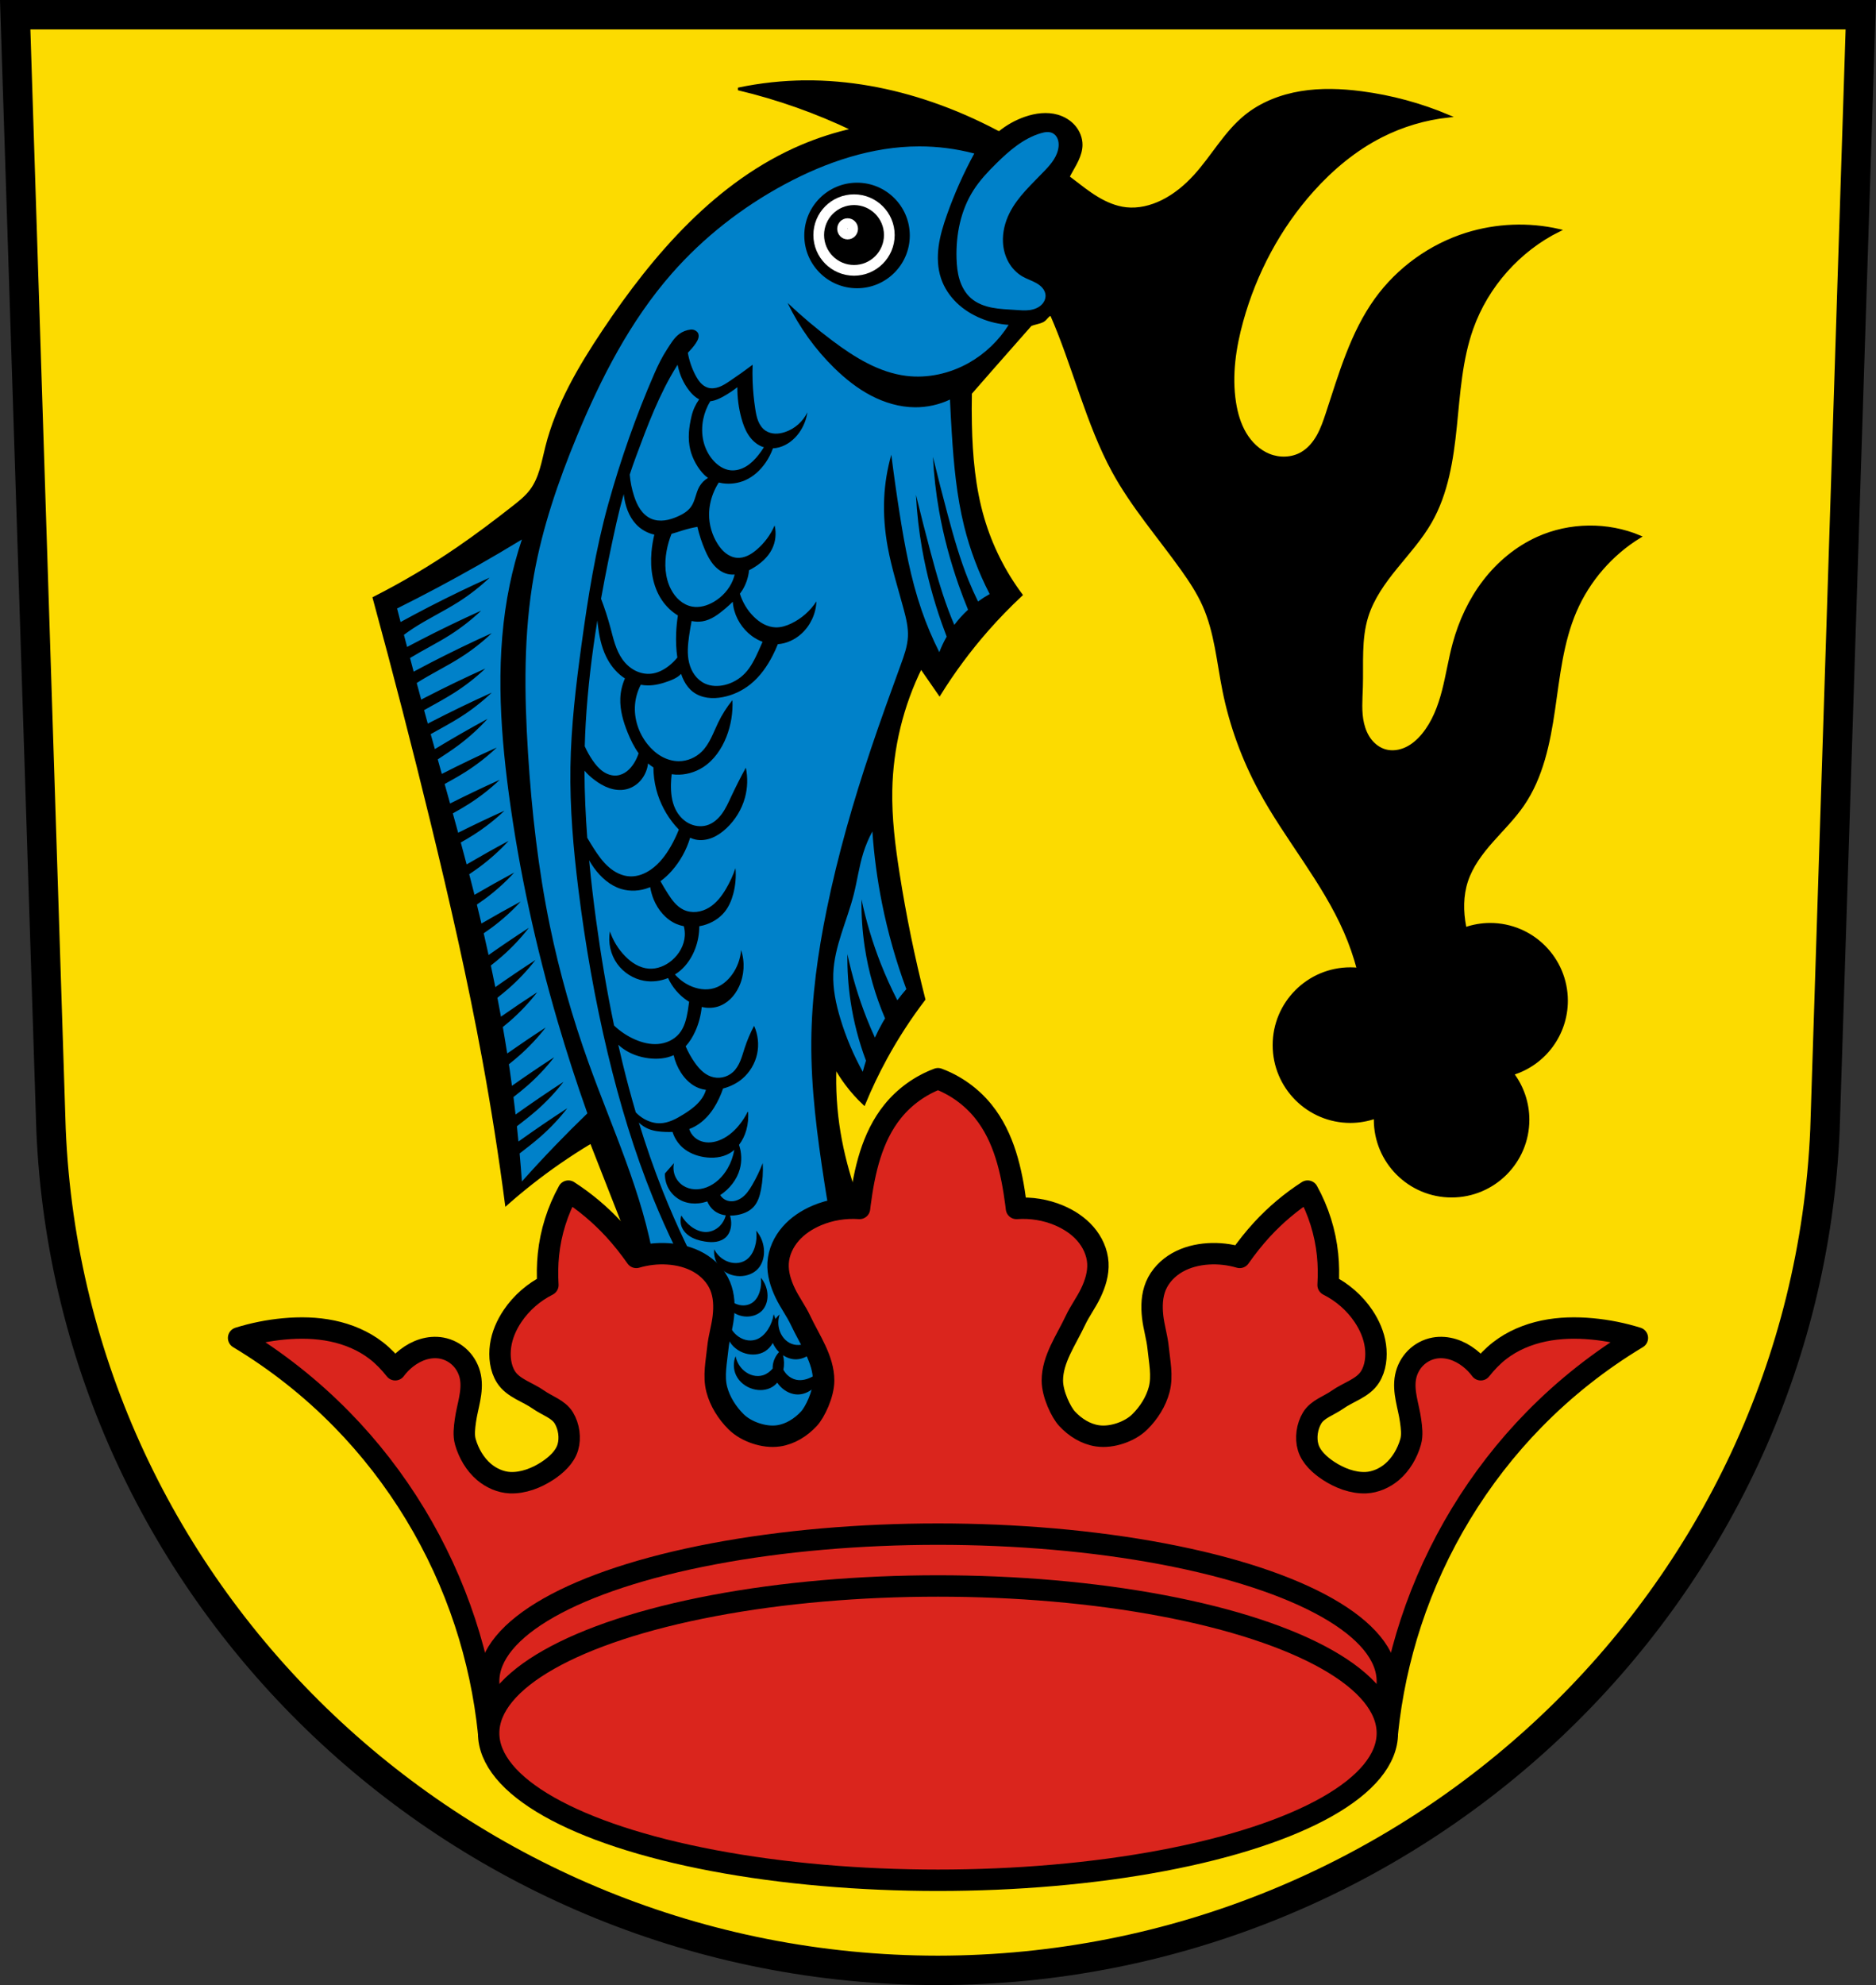 <?xml version="1.0" encoding="UTF-8" standalone="no"?>
<!-- Created with Inkscape (http://www.inkscape.org/) -->

<svg
   xmlns:dc="http://purl.org/dc/elements/1.1/"
   xmlns:cc="http://creativecommons.org/ns#"
   xmlns:rdf="http://www.w3.org/1999/02/22-rdf-syntax-ns#"
   xmlns:svg="http://www.w3.org/2000/svg"
   xmlns="http://www.w3.org/2000/svg"
   xmlns:sodipodi="http://sodipodi.sourceforge.net/DTD/sodipodi-0.dtd"
   xmlns:inkscape="http://www.inkscape.org/namespaces/inkscape"
   width="197.932mm"
   height="209.344mm"
   viewBox="0 0 701.334 741.769"
   id="svg11067"
   version="1.1"
   inkscape:version="0.91 r13725"
   sodipodi:docname="DEU_Hausen_ob_Verena_COA.svg">
  <rect x="0" y="0" width="701.334" height="741.769" fill="#333333" stroke="none"/>
  <defs
     id="defs11069">
    <inkscape:path-effect
       effect="spiro"
       id="path-effect12291"
       is_visible="true" />
    <inkscape:path-effect
       effect="spiro"
       id="path-effect12286"
       is_visible="true" />
    <inkscape:path-effect
       effect="spiro"
       id="path-effect12281"
       is_visible="true" />
    <inkscape:path-effect
       effect="spiro"
       id="path-effect12276"
       is_visible="true" />
    <inkscape:path-effect
       effect="spiro"
       id="path-effect12271"
       is_visible="true" />
    <inkscape:path-effect
       effect="spiro"
       id="path-effect12266"
       is_visible="true" />
    <inkscape:path-effect
       effect="spiro"
       id="path-effect12261"
       is_visible="true" />
    <inkscape:path-effect
       effect="spiro"
       id="path-effect12256"
       is_visible="true" />
    <inkscape:path-effect
       effect="spiro"
       id="path-effect12251"
       is_visible="true" />
    <inkscape:path-effect
       effect="spiro"
       id="path-effect12246"
       is_visible="true" />
    <inkscape:path-effect
       effect="spiro"
       id="path-effect12241"
       is_visible="true" />
    <inkscape:path-effect
       effect="spiro"
       id="path-effect12236"
       is_visible="true" />
    <inkscape:path-effect
       effect="spiro"
       id="path-effect12231"
       is_visible="true" />
    <inkscape:path-effect
       effect="spiro"
       id="path-effect12226"
       is_visible="true" />
    <inkscape:path-effect
       effect="spiro"
       id="path-effect12221"
       is_visible="true" />
    <inkscape:path-effect
       effect="spiro"
       id="path-effect12216"
       is_visible="true" />
    <inkscape:path-effect
       effect="spiro"
       id="path-effect12211"
       is_visible="true" />
    <inkscape:path-effect
       effect="spiro"
       id="path-effect12206"
       is_visible="true" />
    <inkscape:path-effect
       effect="spiro"
       id="path-effect12201"
       is_visible="true" />
    <inkscape:path-effect
       effect="spiro"
       id="path-effect12196"
       is_visible="true" />
    <inkscape:path-effect
       effect="spiro"
       id="path-effect12191"
       is_visible="true" />
    <inkscape:path-effect
       effect="spiro"
       id="path-effect12186"
       is_visible="true" />
    <inkscape:path-effect
       effect="spiro"
       id="path-effect12181"
       is_visible="true" />
    <inkscape:path-effect
       effect="spiro"
       id="path-effect12136"
       is_visible="true" />
    <inkscape:path-effect
       effect="spiro"
       id="path-effect12132"
       is_visible="true" />
    <inkscape:path-effect
       effect="spiro"
       id="path-effect11884"
       is_visible="true" />
    <inkscape:path-effect
       effect="spiro"
       id="path-effect11880"
       is_visible="true" />
    <inkscape:path-effect
       effect="spiro"
       id="path-effect11855"
       is_visible="true" />
    <inkscape:path-effect
       effect="spiro"
       id="path-effect11851"
       is_visible="true" />
    <inkscape:path-effect
       effect="spiro"
       id="path-effect11832"
       is_visible="true" />
    <inkscape:path-effect
       effect="spiro"
       id="path-effect11827"
       is_visible="true" />
    <inkscape:path-effect
       effect="spiro"
       id="path-effect11799"
       is_visible="true" />
    <inkscape:path-effect
       effect="spiro"
       id="path-effect11749"
       is_visible="true" />
    <inkscape:path-effect
       effect="spiro"
       id="path-effect11689"
       is_visible="true" />
    <inkscape:path-effect
       effect="spiro"
       id="path-effect11685"
       is_visible="true" />
    <inkscape:path-effect
       effect="spiro"
       id="path-effect11689-2"
       is_visible="true" />
    <inkscape:path-effect
       effect="spiro"
       id="path-effect11689-2-3"
       is_visible="true" />
    <inkscape:path-effect
       effect="spiro"
       id="path-effect11689-2-4"
       is_visible="true" />
    <inkscape:path-effect
       effect="spiro"
       id="path-effect11855-5"
       is_visible="true" />
    <inkscape:path-effect
       effect="spiro"
       id="path-effect11884-9"
       is_visible="true" />
    <inkscape:path-effect
       effect="spiro"
       id="path-effect11884-7"
       is_visible="true" />
    <inkscape:path-effect
       effect="spiro"
       id="path-effect11884-8"
       is_visible="true" />
    <inkscape:path-effect
       effect="spiro"
       id="path-effect11884-4"
       is_visible="true" />
    <inkscape:path-effect
       effect="spiro"
       id="path-effect11884-2"
       is_visible="true" />
    <inkscape:path-effect
       effect="spiro"
       id="path-effect11884-78"
       is_visible="true" />
    <inkscape:path-effect
       effect="spiro"
       id="path-effect11884-21"
       is_visible="true" />
    <inkscape:path-effect
       effect="spiro"
       id="path-effect11884-96"
       is_visible="true" />
    <inkscape:path-effect
       effect="spiro"
       id="path-effect11884-0"
       is_visible="true" />
    <inkscape:path-effect
       effect="spiro"
       id="path-effect11884-0-2"
       is_visible="true" />
    <inkscape:path-effect
       effect="spiro"
       id="path-effect11884-0-0"
       is_visible="true" />
    <inkscape:path-effect
       effect="spiro"
       id="path-effect11884-0-4"
       is_visible="true" />
    <inkscape:path-effect
       effect="spiro"
       id="path-effect11884-0-4-8"
       is_visible="true" />
    <inkscape:path-effect
       effect="spiro"
       id="path-effect11884-0-4-0"
       is_visible="true" />
    <inkscape:path-effect
       effect="spiro"
       id="path-effect11884-0-4-82"
       is_visible="true" />
    <inkscape:path-effect
       effect="spiro"
       id="path-effect11884-0-4-3"
       is_visible="true" />
    <inkscape:path-effect
       effect="spiro"
       id="path-effect11884-0-4-6"
       is_visible="true" />
    <inkscape:path-effect
       effect="spiro"
       id="path-effect11884-0-4-84"
       is_visible="true" />
    <inkscape:path-effect
       effect="spiro"
       id="path-effect12136-3"
       is_visible="true" />
    <inkscape:path-effect
       effect="spiro"
       id="path-effect12291-9"
       is_visible="true" />
    <inkscape:path-effect
       effect="spiro"
       id="path-effect12291-96"
       is_visible="true" />
    <inkscape:path-effect
       effect="spiro"
       id="path-effect12291-96-3"
       is_visible="true" />
    <inkscape:path-effect
       effect="spiro"
       id="path-effect12291-96-5"
       is_visible="true" />
    <inkscape:path-effect
       effect="spiro"
       id="path-effect12291-96-5-2"
       is_visible="true" />
  </defs>
  <sodipodi:namedview
     id="base"
     pagecolor="#ffffff"
     bordercolor="#666666"
     borderopacity="1.0"
     inkscape:pageopacity="0.0"
     inkscape:pageshadow="2"
     inkscape:zoom="0.51476656"
     inkscape:cx="139.40522"
     inkscape:cy="370.88431"
     inkscape:document-units="px"
     inkscape:current-layer="layer1"
     showgrid="false"
     inkscape:window-width="1535"
     inkscape:window-height="876"
     inkscape:window-x="65"
     inkscape:window-y="24"
     inkscape:window-maximized="1"
     fit-margin-top="0"
     fit-margin-left="0"
     fit-margin-right="0"
     fit-margin-bottom="0"
     inkscape:snap-midpoints="true"
     inkscape:snap-smooth-nodes="true"
     inkscape:object-nodes="true"
     inkscape:snap-nodes="false" />
  <g
     inkscape:label="Ebene 1"
     inkscape:groupmode="layer"
     id="layer1"
     transform="translate(-24.589,-23.764)">
    <path
       style="fill:#fcdb00;fill-opacity:1;fill-rule:evenodd;stroke:none;stroke-width:11;stroke-opacity:1"
       inkscape:connector-curvature="0"
       d="m 30.269,29.264 13.398,416.624 c 7.415,175.25 153.92,314.046 331.589,314.144 177.51,-0.215 324.069,-139.061 331.589,-314.144 l 13.398,-416.624 -344.979,0 z"
       id="path10563-0-9" />
    <path
       style="fill:none;fill-rule:evenodd;stroke:#000000;stroke-width:11;stroke-opacity:1"
       inkscape:connector-curvature="0"
       d="m 30.269,29.264 13.398,416.624 c 7.415,175.25 153.92,314.046 331.589,314.144 177.51,-0.215 324.069,-139.061 331.589,-314.144 l 13.398,-416.624 -344.979,0 z"
       id="path10563-0" />
    <path
       style="fill:#000000;fill-rule:evenodd;stroke:#000000;stroke-width:1px;stroke-linecap:butt;stroke-linejoin:miter;stroke-opacity:1"
       d="m 325.643,54.293 c -8.417,0.062 -16.827,0.973 -25.062,2.711 14.8,3.507 29.216,8.619 42.932,15.191 -6.528,1.466 -12.926,3.504 -19.086,6.115 -31.591,13.391 -55.161,40.648 -74.211,69.186 -8.971,13.438 -17.322,27.619 -21.26,43.289 -1.411,5.615 -2.336,11.593 -5.797,16.234 -1.804,2.419 -4.195,4.323 -6.57,6.184 -6.816,5.341 -13.729,10.567 -20.873,15.461 -10.015,6.86 -20.48,13.062 -31.307,18.553 7.599,27.857 14.815,55.818 21.645,83.873 7.144,29.346 13.869,58.806 19.326,88.512 3.3,17.96 6.136,36.007 8.504,54.113 6.261,-5.533 12.845,-10.699 19.711,-15.461 3.906,-2.709 7.904,-5.288 11.982,-7.73 2.566,6.575 5.142,13.147 7.73,19.713 7.224,18.33 14.601,36.875 17.006,56.43 0.9,7.317 1.094,14.722 2.354,21.986 1.259,7.264 3.689,14.532 8.469,20.145 3.719,4.366 8.719,7.538 14.088,9.555 5.369,2.017 11.106,2.918 16.834,3.199 9.584,0.47 19.35,-0.811 28.164,-4.605 8.814,-3.794 16.631,-10.207 21.311,-18.584 3.527,-6.314 5.199,-13.574 5.344,-20.805 0.145,-7.231 -1.2,-14.441 -3.412,-21.326 -2.739,-8.525 -6.783,-16.56 -10.498,-24.707 -6.494,-14.242 -12.049,-29.039 -14.625,-44.479 -1.362,-8.163 -1.882,-16.467 -1.547,-24.736 1.264,2.284 2.686,4.481 4.252,6.57 1.972,2.632 4.173,5.092 6.57,7.344 2.394,-5.811 5.105,-11.492 8.117,-17.008 4.2,-7.692 8.985,-15.064 14.301,-22.031 -3.955,-15.556 -7.18,-31.297 -9.662,-47.154 -1.602,-10.235 -2.897,-20.562 -2.705,-30.92 0.295,-15.906 4.153,-31.738 11.209,-45.996 l 6.957,10.049 c 5.259,-8.456 11.212,-16.478 17.779,-23.963 4.028,-4.59 8.286,-8.979 12.754,-13.143 -6.42,-8.58 -11.289,-18.317 -14.301,-28.602 -3.334,-11.382 -4.385,-23.314 -4.639,-35.172 -0.083,-3.865 -0.083,-7.731 0,-11.596 2.702,-3.095 5.408,-6.189 8.117,-9.277 4.755,-5.421 9.522,-10.831 14.301,-16.232 1.485,-0.679 3.204,-0.774 4.639,-1.547 1.16,-0.625 1.75,-2.181 3.107,-2.443 8.24,18.645 13.418,40.818 23.207,58.74 7.153,13.096 17.076,24.429 25.74,36.578 3.063,4.295 5.987,8.727 8.127,13.549 4.433,9.988 5.292,21.124 7.451,31.836 2.621,13.001 7.236,25.589 13.547,37.254 9.795,18.105 23.617,33.965 31.838,52.836 1.961,4.5 3.565,9.151 4.842,13.891 -0.963,-0.099 -1.93,-0.148 -2.898,-0.148 -15.781,4.4e-4 -28.573,12.794 -28.572,28.574 4.4e-4,15.78 12.792,28.572 28.572,28.572 3.163,-0.011 6.302,-0.548 9.289,-1.588 -0.019,0.289 -0.033,0.579 -0.043,0.869 -6.3e-4,15.781 12.793,28.575 28.574,28.574 15.781,-4.4e-4 28.573,-12.794 28.572,-28.574 -0.01,-6.192 -2.032,-12.213 -5.76,-17.156 11.97,-3.691 20.141,-14.747 20.154,-27.273 6.3e-4,-15.781 -12.793,-28.575 -28.574,-28.574 -3.159,0.012 -6.294,0.548 -9.277,1.586 -0.055,-0.262 -0.123,-0.522 -0.174,-0.785 -1.076,-5.608 -1.099,-11.507 0.678,-16.934 1.846,-5.637 5.52,-10.486 9.447,-14.932 3.927,-4.446 8.188,-8.631 11.551,-13.518 7.148,-10.386 9.743,-23.177 11.564,-35.652 1.821,-12.476 3.088,-25.249 8.08,-36.826 4.928,-11.429 13.461,-21.271 24.074,-27.771 -12.035,-5.055 -26.164,-4.881 -38.07,0.471 -7.925,3.562 -14.804,9.291 -20.094,16.184 -5.29,6.892 -9.016,14.926 -11.293,23.311 -1.583,5.828 -2.478,11.824 -3.992,17.67 -1.515,5.846 -3.714,11.645 -7.547,16.312 -1.727,2.103 -3.802,3.971 -6.26,5.141 -2.458,1.169 -5.326,1.597 -7.941,0.842 -2.194,-0.634 -4.114,-2.072 -5.516,-3.875 -1.402,-1.803 -2.307,-3.958 -2.83,-6.182 -1.046,-4.447 -0.601,-9.086 -0.461,-13.652 0.271,-8.862 -0.61,-17.954 2.031,-26.418 2.119,-6.791 6.372,-12.697 10.857,-18.219 4.485,-5.522 9.303,-10.838 12.852,-17.004 6.202,-10.775 8.136,-23.431 9.398,-35.799 1.263,-12.368 2.007,-24.969 6.182,-36.68 5.615,-15.751 17.53,-29.155 32.514,-36.578 -11.366,-2.598 -23.419,-2.124 -34.547,1.355 -13.508,4.224 -25.584,12.908 -33.867,24.385 -9.097,12.604 -13.423,27.911 -18.289,42.674 -0.944,2.863 -1.923,5.737 -3.395,8.367 -1.472,2.631 -3.478,5.031 -6.09,6.535 -3.65,2.102 -8.281,2.244 -12.191,0.678 -3.804,-1.523 -6.899,-4.536 -8.992,-8.059 -2.093,-3.523 -3.244,-7.538 -3.879,-11.586 -1.592,-10.155 -0.037,-20.575 2.709,-30.48 4.983,-17.975 13.961,-34.888 26.418,-48.771 7.343,-8.183 15.935,-15.347 25.74,-20.32 7.815,-3.964 16.351,-6.502 25.062,-7.451 -10.377,-4.377 -21.346,-7.349 -32.514,-8.807 -7.52,-0.981 -15.186,-1.274 -22.668,-0.037 -7.482,1.237 -14.796,4.064 -20.684,8.844 -7.603,6.172 -12.363,15.122 -18.967,22.354 -3.492,3.824 -7.546,7.192 -12.191,9.482 -4.187,2.064 -8.909,3.228 -13.549,2.709 -3.866,-0.432 -7.528,-2.006 -10.857,-4.018 -3.33,-2.011 -6.37,-4.461 -9.463,-6.82 -0.424,-0.323 -0.853,-0.639 -1.279,-0.959 0.196,-0.389 0.387,-0.782 0.594,-1.166 0.931,-1.725 1.971,-3.394 2.797,-5.172 0.826,-1.777 1.441,-3.69 1.455,-5.65 0.018,-2.507 -0.974,-4.981 -2.605,-6.885 -1.632,-1.904 -3.873,-3.246 -6.283,-3.938 -3.908,-1.122 -8.14,-0.556 -11.982,0.773 -3.507,1.214 -6.795,3.054 -9.662,5.41 -0.22,-0.058 -0.442,-0.107 -0.662,-0.164 -7.895,-4.178 -16.084,-7.786 -24.529,-10.699 -15.233,-5.254 -31.303,-8.248 -47.416,-8.129 z"
       id="path11797-9"
       inkscape:connector-curvature="0"
       sodipodi:nodetypes="sccsssssscsscscsssssssssssscscscssccscsccscacssssssccccccccccccsssssscssssssssssssssscssssssssssscsssssssscssssssccss" />
    <path
       inkscape:connector-curvature="0"
       style="fill:#0081c9;fill-opacity:1;fill-rule:evenodd;stroke:none;stroke-width:1px;stroke-linecap:butt;stroke-linejoin:miter;stroke-opacity:1"
       d="m 415.947,73.111 c -0.752,0.035 -1.489,0.21 -2.211,0.422 -6.492,1.902 -11.812,6.507 -16.633,11.252 -3.139,3.09 -6.186,6.321 -8.562,10.029 -4.787,7.471 -6.611,16.57 -6.359,25.439 0.077,2.72 0.344,5.458 1.152,8.057 0.808,2.599 2.187,5.066 4.229,6.865 2.194,1.934 5.035,3.001 7.906,3.559 2.871,0.557 5.809,0.642 8.727,0.844 1.773,0.123 3.561,0.289 5.322,0.051 1.761,-0.238 3.525,-0.925 4.707,-2.252 0.829,-0.931 1.334,-2.182 1.223,-3.424 -0.086,-0.964 -0.534,-1.873 -1.16,-2.611 -0.626,-0.738 -1.422,-1.316 -2.264,-1.793 -1.651,-0.936 -3.488,-1.505 -5.137,-2.445 -2.217,-1.264 -4.036,-3.185 -5.279,-5.414 -1.243,-2.229 -1.917,-4.757 -2.059,-7.305 -0.212,-3.795 0.745,-7.608 2.445,-11.008 3.095,-6.189 8.448,-10.879 13.209,-15.9 1.218,-1.284 2.41,-2.607 3.355,-4.104 0.946,-1.496 1.642,-3.183 1.781,-4.947 0.075,-0.945 -0.015,-1.915 -0.369,-2.795 -0.355,-0.879 -0.989,-1.663 -1.832,-2.098 -0.669,-0.345 -1.44,-0.457 -2.191,-0.422 z m -47.732,5.355 c -17.597,0.021 -34.798,5.843 -50.295,14.18 -15.828,8.515 -30.236,19.731 -42.098,33.234 -15.646,17.811 -26.62,39.241 -35.672,61.152 -6.89,16.679 -12.782,33.857 -15.951,51.623 -3.903,21.878 -3.617,44.29 -2.217,66.469 1.371,21.713 3.803,43.39 8.199,64.697 3.57,17.302 8.431,34.332 14.4,50.959 8.906,24.807 20.349,48.985 24.623,74.994 1.734,10.554 2.263,21.291 4.336,31.783 2.073,10.492 5.866,20.976 13.139,28.818 4.701,5.07 10.689,8.837 17.061,11.521 6.338,2.67 13.219,4.322 20.078,3.818 6.859,-0.504 13.695,-3.32 18.252,-8.471 4.257,-4.812 6.223,-11.167 8.197,-17.281 1.15,-3.56 2.343,-7.12 3.072,-10.789 0.73,-3.669 0.987,-7.478 0.252,-11.146 -1.356,-6.773 -5.889,-12.386 -9.307,-18.389 -6.922,-12.158 -9.392,-26.277 -11.521,-40.104 -2.69,-17.466 -5.019,-35.061 -4.873,-52.732 0.137,-16.533 2.444,-32.988 5.76,-49.186 4.182,-20.427 9.968,-40.503 16.617,-60.266 3.523,-10.472 7.29,-20.861 11.078,-31.24 1.233,-3.379 2.482,-6.821 2.658,-10.414 0.169,-3.447 -0.658,-6.858 -1.551,-10.191 -2.072,-7.737 -4.534,-15.386 -5.982,-23.264 -1.114,-6.058 -1.621,-12.238 -1.328,-18.391 0.26,-5.47 1.154,-10.909 2.658,-16.174 0.919,7.327 1.953,14.641 3.102,21.936 1.922,12.21 4.178,24.424 8.197,36.113 1.852,5.387 4.077,10.649 6.648,15.732 0.762,-2.002 1.69,-3.941 2.75,-5.803 -0.632,-1.647 -1.248,-3.299 -1.834,-4.963 -3.188,-9.057 -5.684,-18.363 -7.355,-27.818 -1.182,-6.688 -1.95,-13.448 -2.299,-20.23 1.752,7.225 3.59,14.43 5.516,21.611 2.23,8.315 4.583,16.619 7.816,24.598 0.329,0.811 0.671,1.615 1.018,2.418 0.745,-0.996 1.532,-1.959 2.363,-2.885 0.876,-0.975 1.802,-1.903 2.766,-2.791 -1.231,-2.995 -2.39,-6.02 -3.465,-9.074 -3.188,-9.057 -5.686,-18.361 -7.357,-27.816 -1.182,-6.688 -1.95,-13.448 -2.299,-20.23 1.752,7.225 3.592,14.429 5.518,21.609 2.23,8.315 4.583,16.621 7.816,24.6 1.076,2.656 2.257,5.269 3.523,7.84 1.393,-1.014 2.848,-1.945 4.355,-2.779 -4.149,-8.008 -7.354,-16.505 -9.527,-25.258 -2.841,-11.441 -3.91,-23.241 -4.652,-35.006 -0.261,-4.134 -0.482,-8.27 -0.664,-12.408 -4.071,1.917 -8.573,2.909 -13.072,2.881 -5.723,-0.036 -11.368,-1.712 -16.439,-4.365 -5.072,-2.653 -9.597,-6.26 -13.693,-10.258 -7.195,-7.021 -13.149,-15.312 -17.504,-24.373 5.338,5.04 10.963,9.779 16.838,14.182 8.21,6.153 17.294,11.797 27.475,13.072 8.07,1.011 16.407,-0.87 23.486,-4.875 6.017,-3.404 11.168,-8.325 14.844,-14.18 -3.573,-0.239 -7.106,-1.066 -10.414,-2.438 -3.332,-1.381 -6.447,-3.324 -9.037,-5.834 -2.59,-2.51 -4.645,-5.597 -5.807,-9.012 -1.315,-3.866 -1.461,-8.059 -0.914,-12.105 0.547,-4.047 1.765,-7.973 3.129,-11.822 2.785,-7.861 6.198,-15.5 10.193,-22.82 -6.715,-1.771 -13.661,-2.668 -20.605,-2.66 z M 344.99,92.033 c 10.891,1.36e-4 19.72,8.83 19.719,19.721 -1.4e-4,10.89 -8.828,19.719 -19.719,19.719 -10.89,-1.4e-4 -19.719,-8.828 -19.719,-19.719 -9.4e-4,-10.891 8.828,-19.721 19.719,-19.721 z m -62.287,54.887 c 0.513,-0.062 1.06,0.002 1.537,0.201 0.472,0.197 0.915,0.525 1.209,0.943 0.198,0.283 0.283,0.641 0.322,0.984 0.039,0.345 -4.8e-4,0.703 -0.094,1.037 -0.187,0.668 -0.536,1.288 -0.914,1.869 -0.86,1.324 -1.936,2.49 -3.029,3.643 0.523,2.957 1.499,5.835 2.912,8.484 0.516,0.967 1.092,1.91 1.832,2.719 0.74,0.808 1.653,1.48 2.697,1.811 1.381,0.438 2.9,0.252 4.26,-0.248 1.36,-0.5 2.588,-1.296 3.793,-2.1 2.969,-1.981 5.88,-4.051 8.725,-6.207 -0.076,2.068 -0.076,4.139 0,6.207 0.128,3.483 0.471,6.958 1.006,10.402 0.236,1.516 0.513,3.04 1.092,4.461 0.579,1.421 1.487,2.747 2.768,3.592 1.041,0.687 2.289,1.027 3.535,1.076 1.247,0.049 2.493,-0.185 3.678,-0.574 3.637,-1.195 6.741,-3.926 8.389,-7.381 -0.393,2.708 -1.437,5.317 -3.02,7.549 -1.842,2.596 -4.477,4.702 -7.549,5.537 -0.749,0.204 -1.522,0.323 -2.299,0.363 -0.688,1.884 -1.596,3.688 -2.734,5.34 -1.913,2.777 -4.472,5.168 -7.551,6.543 -2.663,1.189 -5.667,1.587 -8.555,1.176 -0.475,-0.068 -0.947,-0.165 -1.416,-0.279 -0.834,1.307 -1.546,2.691 -2.107,4.137 -0.954,2.457 -1.492,5.083 -1.51,7.719 -0.026,3.894 1.103,7.784 3.188,11.072 0.823,1.298 1.802,2.514 3.014,3.461 1.211,0.946 2.667,1.614 4.199,1.74 1.36,0.112 2.735,-0.206 3.979,-0.77 1.243,-0.564 2.364,-1.368 3.404,-2.252 2.888,-2.456 5.204,-5.58 6.711,-9.059 0.731,2.957 0.366,6.173 -1.008,8.893 -1.573,3.115 -4.357,5.471 -7.381,7.213 -0.382,0.22 -0.77,0.431 -1.164,0.631 -0.263,2.621 -1.11,5.183 -2.492,7.426 -0.288,0.467 -0.603,0.913 -0.93,1.352 0.997,3.197 2.764,6.157 5.137,8.521 1.112,1.108 2.356,2.093 3.748,2.818 1.392,0.725 2.935,1.185 4.504,1.227 2.02,0.053 4.003,-0.585 5.826,-1.457 3.806,-1.821 7.094,-4.71 9.387,-8.252 -0.157,4.585 -2.251,9.071 -5.664,12.137 -2.416,2.17 -5.518,3.622 -8.752,3.844 -0.577,1.444 -1.22,2.864 -1.93,4.248 -2.067,4.033 -4.729,7.828 -8.252,10.68 -2.993,2.423 -6.577,4.121 -10.357,4.855 -1.911,0.371 -3.883,0.5 -5.809,0.219 -1.926,-0.281 -3.807,-0.983 -5.357,-2.16 -1.433,-1.088 -2.551,-2.556 -3.379,-4.152 -0.432,-0.832 -0.786,-1.7 -1.088,-2.588 -0.362,0.38 -0.758,0.73 -1.188,1.029 -1.041,0.724 -2.219,1.223 -3.408,1.664 -2.544,0.944 -5.217,1.651 -7.93,1.619 -0.854,-0.01 -1.706,-0.096 -2.545,-0.25 -1.187,2.286 -1.93,4.803 -2.148,7.369 -0.453,5.312 1.353,10.733 4.693,14.889 1.431,1.78 3.145,3.351 5.127,4.484 1.982,1.134 4.242,1.822 6.525,1.828 3.175,0.009 6.312,-1.334 8.576,-3.561 2.98,-2.931 4.332,-7.08 6.15,-10.844 1.448,-2.998 3.244,-5.827 5.34,-8.414 0.23,4.676 -0.548,9.4 -2.266,13.756 -1.779,4.51 -4.658,8.711 -8.738,11.328 -3.011,1.932 -6.623,2.934 -10.195,2.75 -0.508,-0.026 -1.013,-0.079 -1.516,-0.152 -0.138,1.234 -0.241,2.472 -0.266,3.713 -0.062,3.15 0.267,6.379 1.619,9.225 1.038,2.184 2.692,4.103 4.805,5.277 2.113,1.175 4.691,1.561 7.008,0.871 2.311,-0.688 4.219,-2.374 5.637,-4.324 1.418,-1.95 2.405,-4.171 3.426,-6.355 1.716,-3.673 3.551,-7.289 5.502,-10.842 0.773,3.678 0.663,7.539 -0.322,11.166 -1.189,4.377 -3.649,8.388 -6.959,11.488 -1.548,1.449 -3.297,2.716 -5.26,3.518 -1.963,0.802 -4.154,1.123 -6.23,0.691 -0.711,-0.148 -1.398,-0.387 -2.059,-0.688 -1.362,4.54 -3.704,8.784 -6.842,12.338 -1.273,1.442 -2.693,2.773 -4.248,3.904 0.889,1.582 1.808,3.148 2.791,4.674 0.764,1.186 1.559,2.358 2.504,3.406 0.945,1.048 2.049,1.974 3.322,2.582 1.502,0.717 3.209,0.97 4.865,0.803 1.656,-0.168 3.261,-0.749 4.684,-1.613 2.704,-1.642 4.699,-4.237 6.311,-6.959 1.454,-2.455 2.65,-5.063 3.561,-7.768 0.286,3.197 0.012,6.445 -0.809,9.549 -0.646,2.444 -1.649,4.831 -3.238,6.797 -1.999,2.472 -4.865,4.172 -7.93,5.016 -0.509,0.14 -1.026,0.247 -1.547,0.34 -0.003,2.862 -0.515,5.724 -1.527,8.4 -1.193,3.155 -3.089,6.073 -5.664,8.252 -0.599,0.507 -1.247,0.953 -1.912,1.369 1.526,1.724 3.392,3.145 5.473,4.133 2.858,1.356 6.198,1.892 9.225,0.973 2.7,-0.82 4.973,-2.737 6.635,-5.018 1.955,-2.682 3.146,-5.915 3.398,-9.225 1.494,4.463 1.199,9.499 -0.809,13.756 -0.806,1.709 -1.883,3.301 -3.248,4.607 -1.365,1.306 -3.026,2.321 -4.844,2.836 -1.883,0.533 -3.902,0.521 -5.811,0.09 -0.317,3.151 -1.136,6.25 -2.443,9.135 -0.909,2.005 -2.091,3.93 -3.57,5.551 0.923,2.144 2.062,4.195 3.408,6.102 1.547,2.19 3.466,4.269 5.988,5.178 1.385,0.499 2.907,0.617 4.352,0.334 1.445,-0.283 2.81,-0.964 3.902,-1.951 1.242,-1.122 2.112,-2.603 2.76,-4.146 0.648,-1.543 1.092,-3.162 1.609,-4.754 0.943,-2.9 2.136,-5.72 3.561,-8.416 1.484,3.266 1.887,7.013 1.133,10.52 -0.767,3.563 -2.727,6.861 -5.502,9.225 -2.075,1.767 -4.581,2.993 -7.223,3.678 -0.437,1.282 -0.94,2.541 -1.518,3.766 -1.151,2.442 -2.583,4.766 -4.412,6.752 -1.829,1.985 -4.065,3.626 -6.592,4.576 -0.044,0.017 -0.089,0.029 -0.133,0.045 0.184,0.567 0.43,1.115 0.748,1.619 0.679,1.075 1.652,1.963 2.783,2.543 1.136,0.583 2.421,0.854 3.697,0.855 1.277,0.002 2.545,-0.261 3.746,-0.693 2.937,-1.057 5.435,-3.114 7.445,-5.502 1.41,-1.676 2.61,-3.529 3.561,-5.502 0.224,2.386 0.002,4.814 -0.648,7.121 -0.555,1.966 -1.469,3.86 -2.713,5.475 0.979,2.917 1.109,6.123 0.285,9.09 -1.105,3.98 -3.841,7.362 -7.285,9.674 0.043,0.074 0.079,0.151 0.127,0.223 0.452,0.678 1.087,1.233 1.818,1.592 0.918,0.451 1.977,0.587 2.99,0.451 1.013,-0.136 1.982,-0.536 2.836,-1.098 1.84,-1.211 3.104,-3.111 4.207,-5.018 1.5,-2.592 2.8,-5.298 3.885,-8.09 0.19,3.3 -0.029,6.624 -0.648,9.871 -0.445,2.333 -1.146,4.72 -2.75,6.473 -1.609,1.759 -3.962,2.677 -6.312,3.074 -0.825,0.139 -1.67,0.21 -2.512,0.209 0.347,1.135 0.494,2.33 0.408,3.514 -0.116,1.601 -0.666,3.213 -1.779,4.369 -0.997,1.035 -2.383,1.64 -3.801,1.877 -1.417,0.237 -2.872,0.13 -4.291,-0.096 -2.056,-0.327 -4.112,-0.922 -5.826,-2.104 -1.082,-0.746 -2.018,-1.731 -2.59,-2.914 -0.699,-1.447 -0.816,-3.164 -0.322,-4.693 0.907,1.564 2.125,2.948 3.561,4.047 1.717,1.313 3.829,2.231 5.986,2.104 1.823,-0.108 3.567,-0.972 4.855,-2.266 1.076,-1.081 1.836,-2.466 2.203,-3.945 -1.171,-0.157 -2.306,-0.49 -3.336,-1.072 -1.613,-0.913 -2.877,-2.407 -3.557,-4.129 -1.027,0.333 -2.081,0.582 -3.154,0.699 -1.879,0.205 -3.812,0.033 -5.588,-0.615 -2.125,-0.776 -3.994,-2.234 -5.262,-4.107 -1.268,-1.873 -1.929,-4.151 -1.859,-6.412 l 3.398,-3.883 c -0.361,1.57 -0.228,3.249 0.375,4.742 0.603,1.493 1.674,2.793 3.023,3.672 1.27,0.827 2.77,1.277 4.283,1.363 1.513,0.086 3.036,-0.185 4.455,-0.715 3.395,-1.268 6.12,-3.981 7.93,-7.121 1.225,-2.125 2.054,-4.471 2.477,-6.887 -0.521,0.451 -1.067,0.871 -1.666,1.223 -2.88,1.691 -6.415,1.998 -9.711,1.457 -2.823,-0.464 -5.587,-1.546 -7.768,-3.398 -1.847,-1.569 -3.216,-3.68 -3.939,-5.992 -0.845,0.028 -1.691,0.032 -2.533,0.004 -2.201,-0.074 -4.435,-0.297 -6.473,-1.133 -1.33,-0.545 -2.549,-1.353 -3.582,-2.352 2.655,8.676 5.622,17.253 8.975,25.684 5.161,12.978 11.207,25.604 18.08,37.762 l -3.891,1.373 c -6.771,-11.782 -12.739,-24.025 -17.85,-36.617 -7.103,-17.499 -12.541,-35.644 -16.938,-54.012 -4.837,-20.21 -8.423,-40.711 -10.984,-61.334 -1.886,-15.186 -3.219,-30.471 -2.975,-45.771 0.243,-15.251 2.05,-30.433 4.119,-45.545 2.435,-17.788 5.246,-35.574 10.07,-52.867 4.612,-16.531 10.311,-32.791 17.164,-48.518 1.371,-3.147 2.894,-6.252 4.771,-9.125 1.344,-2.057 2.63,-4.298 4.611,-5.752 1.188,-0.871 2.657,-1.425 4.119,-1.602 z m -4.793,13.152 c -0.079,0.118 -0.166,0.231 -0.242,0.352 -6.613,10.538 -11.01,22.361 -15.338,34.025 -0.817,2.202 -1.59,4.423 -2.324,6.656 0.24,2.754 0.789,5.482 1.656,8.107 0.568,1.719 1.273,3.408 2.305,4.896 1.031,1.488 2.408,2.774 4.07,3.492 1.565,0.676 3.324,0.825 5.016,0.615 1.691,-0.21 3.323,-0.767 4.883,-1.455 1.928,-0.85 3.828,-1.963 5.033,-3.691 0.763,-1.094 1.204,-2.374 1.604,-3.646 0.399,-1.272 0.771,-2.567 1.416,-3.734 0.767,-1.388 1.926,-2.548 3.293,-3.35 -0.516,-0.348 -1.002,-0.74 -1.447,-1.18 -2.271,-2.247 -4.375,-5.911 -5.201,-9.395 -0.968,-4.084 -0.547,-8.186 0.504,-12.584 0.532,-2.225 1.506,-4.341 2.838,-6.201 -0.435,-0.222 -0.855,-0.475 -1.246,-0.766 -0.922,-0.685 -1.717,-1.528 -2.432,-2.428 -2.199,-2.769 -3.66,-6.096 -4.361,-9.562 -0.01,-0.05 -0.015,-0.102 -0.025,-0.152 z m 22.338,8.373 c -1.589,1.244 -3.274,2.367 -5.033,3.355 -1.13,0.635 -2.298,1.216 -3.541,1.582 -0.511,0.151 -1.037,0.251 -1.566,0.314 -1.237,2.051 -2.127,4.312 -2.609,6.658 -0.567,2.762 -0.571,5.65 0.092,8.391 0.663,2.74 2.003,5.328 3.936,7.381 1.611,1.711 3.706,3.071 6.039,3.355 2.078,0.254 4.2,-0.37 5.99,-1.455 1.79,-1.086 3.275,-2.611 4.578,-4.25 0.732,-0.922 1.412,-1.886 2.037,-2.883 -0.291,-0.088 -0.58,-0.187 -0.861,-0.305 -2.07,-0.865 -3.76,-2.495 -4.975,-4.381 -1.215,-1.886 -1.986,-4.025 -2.576,-6.189 -1.028,-3.766 -1.537,-7.671 -1.51,-11.574 z m -42.473,39.938 c -1.025,3.593 -1.951,7.215 -2.764,10.857 -2.091,9.369 -4.033,18.79 -5.723,28.256 1.343,3.504 2.51,7.076 3.48,10.701 1.111,4.148 2.03,8.485 4.531,11.975 1.215,1.695 2.792,3.146 4.639,4.113 1.847,0.967 3.969,1.439 6.043,1.229 2.435,-0.247 4.703,-1.412 6.635,-2.914 1.178,-0.916 2.245,-1.972 3.191,-3.125 -0.445,-3.031 -0.569,-6.111 -0.441,-9.174 0.091,-2.194 0.312,-4.382 0.652,-6.551 -2.38,-1.45 -4.435,-3.433 -5.992,-5.748 -3.485,-5.183 -4.413,-11.74 -3.883,-17.963 0.187,-2.191 0.542,-4.367 1.061,-6.504 -2.609,-0.57 -5.052,-1.956 -6.873,-3.922 -2.72,-2.936 -4.049,-6.931 -4.529,-10.904 -0.013,-0.108 -0.015,-0.218 -0.027,-0.326 z m 27.541,12.238 c -1.871,0.332 -3.72,0.78 -5.535,1.342 -1.379,0.427 -2.753,0.905 -4.146,1.279 -0.814,2.037 -1.429,4.153 -1.826,6.311 -0.891,4.839 -0.646,10.035 1.617,14.404 0.813,1.569 1.882,3.017 3.225,4.166 1.343,1.149 2.966,1.99 4.705,2.307 2.776,0.505 5.659,-0.353 8.092,-1.781 3.155,-1.851 5.743,-4.702 7.121,-8.09 0.278,-0.684 0.494,-1.391 0.672,-2.107 -0.901,0.054 -1.806,0.002 -2.682,-0.215 -2.052,-0.508 -3.841,-1.823 -5.207,-3.436 -1.366,-1.613 -2.342,-3.518 -3.182,-5.457 -1.218,-2.811 -2.175,-5.735 -2.854,-8.723 z m -65.609,4.729 c -5.498,3.349 -11.046,6.614 -16.645,9.793 -9.863,5.6 -19.878,10.933 -30.029,15.992 0.435,1.688 0.878,3.375 1.316,5.062 3.509,-1.925 7.041,-3.81 10.598,-5.645 7.466,-3.851 15.035,-7.504 22.695,-10.951 -3.56,3.377 -7.447,6.412 -11.586,9.047 -5.581,3.553 -11.604,6.373 -17.139,9.998 -1.133,0.742 -2.236,1.527 -3.324,2.334 0.395,1.51 0.793,3.018 1.191,4.527 1.656,-0.88 3.318,-1.75 4.984,-2.609 7.466,-3.851 15.035,-7.504 22.695,-10.951 -3.56,3.377 -7.447,6.412 -11.586,9.047 -4.868,3.099 -10.074,5.642 -14.998,8.646 0.451,1.699 0.899,3.398 1.354,5.096 2.16,-1.157 4.326,-2.304 6.504,-3.428 7.466,-3.851 15.033,-7.502 22.693,-10.949 -3.56,3.377 -7.445,6.41 -11.584,9.045 -5.357,3.41 -11.12,6.153 -16.469,9.572 0.558,2.071 1.114,4.142 1.678,6.211 0.426,-0.221 0.849,-0.448 1.275,-0.668 7.466,-3.851 15.035,-7.502 22.695,-10.949 -3.56,3.377 -7.447,6.41 -11.586,9.045 -3.668,2.335 -7.52,4.365 -11.307,6.504 0.461,1.681 0.925,3.363 1.389,5.043 0.405,-0.211 0.809,-0.425 1.215,-0.635 7.466,-3.851 15.033,-7.504 22.693,-10.951 -3.56,3.377 -7.445,6.412 -11.584,9.047 -3.646,2.321 -7.475,4.34 -11.24,6.465 0.517,1.86 1.038,3.719 1.559,5.578 6.474,-3.92 13.037,-7.692 19.691,-11.297 -3.303,3.629 -6.954,6.941 -10.889,9.873 -2.5,1.863 -5.113,3.571 -7.725,5.277 0.508,1.809 1.015,3.618 1.523,5.428 6.769,-3.448 13.618,-6.742 20.545,-9.859 -3.56,3.377 -7.447,6.41 -11.586,9.045 -2.57,1.636 -5.234,3.114 -7.9,4.59 0.68,2.426 1.355,4.854 2.031,7.281 6.124,-3.084 12.312,-6.041 18.564,-8.855 -3.56,3.377 -7.445,6.412 -11.584,9.047 -1.943,1.237 -3.944,2.378 -5.955,3.502 0.667,2.406 1.33,4.814 1.988,7.223 5.718,-2.858 11.493,-5.601 17.322,-8.225 -3.56,3.377 -7.447,6.412 -11.586,9.047 -1.555,0.99 -3.146,1.919 -4.75,2.828 0.739,2.73 1.464,5.462 2.188,8.195 5.171,-3.031 10.397,-5.967 15.68,-8.799 -3.318,3.615 -6.984,6.909 -10.932,9.824 -1.239,0.915 -2.506,1.789 -3.785,2.646 0.668,2.561 1.332,5.124 1.975,7.691 4.904,-2.861 9.854,-5.64 14.857,-8.322 -3.318,3.615 -6.984,6.911 -10.932,9.826 -0.995,0.734 -2.011,1.44 -3.033,2.135 0.579,2.36 1.15,4.721 1.707,7.086 4.845,-2.823 9.735,-5.568 14.678,-8.217 -3.318,3.615 -6.986,6.909 -10.934,9.824 -0.951,0.702 -1.922,1.377 -2.898,2.043 0.622,2.703 1.229,5.409 1.82,8.119 4.959,-3.489 9.983,-6.887 15.072,-10.182 -3.009,3.876 -6.392,7.461 -10.086,10.691 -1.344,1.176 -2.731,2.301 -4.133,3.408 0.571,2.69 1.129,5.382 1.668,8.078 4.941,-3.475 9.945,-6.86 15.016,-10.143 -3.009,3.876 -6.392,7.463 -10.086,10.693 -1.35,1.18 -2.743,2.309 -4.15,3.42 0.456,2.353 0.897,4.709 1.326,7.066 4.464,-3.114 8.976,-6.159 13.545,-9.117 -3.009,3.876 -6.392,7.461 -10.086,10.691 -0.902,0.789 -1.825,1.551 -2.756,2.305 0.576,3.286 1.116,6.577 1.637,9.873 4.735,-3.318 9.526,-6.555 14.379,-9.697 -3.009,3.876 -6.392,7.461 -10.086,10.691 -1.197,1.046 -2.426,2.053 -3.67,3.043 0.098,0.647 0.205,1.294 0.301,1.941 0.299,2.035 0.565,4.075 0.842,6.113 5.19,-3.666 10.454,-7.229 15.787,-10.682 -3.009,3.876 -6.392,7.463 -10.086,10.693 -1.66,1.452 -3.386,2.823 -5.125,4.18 0.28,2.179 0.525,4.361 0.779,6.543 5.882,-4.204 11.855,-8.282 17.924,-12.211 -3.009,3.876 -6.392,7.463 -10.086,10.693 -2.359,2.063 -4.843,3.978 -7.326,5.893 0.206,1.902 0.381,3.807 0.568,5.711 5.994,-4.291 12.083,-8.45 18.271,-12.457 -3.009,3.876 -6.392,7.461 -10.086,10.691 -2.492,2.179 -5.12,4.196 -7.742,6.219 0.315,3.489 0.598,6.982 0.848,10.477 4.046,-4.541 8.183,-9.004 12.404,-13.383 3.951,-4.099 7.977,-8.125 12.076,-12.076 -4.022,-11.316 -7.723,-22.746 -11.098,-34.271 -8.168,-27.899 -14.421,-56.376 -18.277,-85.189 -3.466,-25.898 -4.97,-52.421 0.326,-78.008 1.188,-5.741 2.714,-11.411 4.568,-16.973 z m 78.822,23.281 c -0.924,0.905 -1.889,1.774 -2.875,2.607 -2.484,2.098 -5.207,4.154 -8.414,4.693 -1.36,0.229 -2.746,0.162 -4.1,-0.111 -0.341,1.811 -0.658,3.626 -0.918,5.451 -0.483,3.386 -0.821,6.875 0,10.195 0.406,1.642 1.099,3.223 2.107,4.582 1.008,1.359 2.338,2.49 3.881,3.186 2.258,1.018 4.871,1.057 7.281,0.486 2.885,-0.683 5.562,-2.223 7.607,-4.369 2.232,-2.342 3.667,-5.313 5.016,-8.254 0.533,-1.162 1.042,-2.336 1.559,-3.506 -1.418,-0.53 -2.768,-1.261 -3.986,-2.158 -3.618,-2.665 -6.181,-6.74 -6.957,-11.166 -0.095,-0.541 -0.158,-1.089 -0.201,-1.637 z m -50.615,6.949 c -2.051,12.687 -3.593,25.448 -4.346,38.27 -0.172,2.925 -0.291,5.852 -0.369,8.779 0.819,1.833 1.799,3.595 2.936,5.25 1.06,1.543 2.27,3.015 3.797,4.098 1.526,1.083 3.403,1.754 5.266,1.566 1.374,-0.138 2.679,-0.737 3.77,-1.584 1.09,-0.847 1.974,-1.937 2.703,-3.109 0.702,-1.129 1.249,-2.348 1.662,-3.611 -1.695,-2.355 -2.996,-5.016 -4.088,-7.717 -1.646,-4.072 -2.913,-8.396 -2.752,-12.785 0.094,-2.567 0.692,-5.111 1.73,-7.461 -0.313,-0.201 -0.623,-0.408 -0.922,-0.629 -2.65,-1.954 -4.718,-4.642 -6.148,-7.607 -1.776,-3.682 -2.587,-7.754 -3.076,-11.812 -0.066,-0.548 -0.107,-1.098 -0.162,-1.646 z m 18.943,53.475 c -0.074,0.586 -0.176,1.167 -0.332,1.736 -0.52,1.894 -1.497,3.669 -2.869,5.074 -1.372,1.405 -3.143,2.43 -5.061,2.855 -2.073,0.46 -4.263,0.214 -6.271,-0.475 -2.008,-0.689 -3.847,-1.804 -5.541,-3.084 -1.338,-1.01 -2.6,-2.149 -3.686,-3.424 0.032,8.367 0.414,16.733 1.037,25.086 0.803,1.372 1.625,2.732 2.486,4.068 1.608,2.494 3.339,4.951 5.578,6.898 2.239,1.948 5.05,3.366 8.016,3.459 2.776,0.087 5.495,-0.993 7.768,-2.59 3.156,-2.218 5.53,-5.388 7.443,-8.738 1.131,-1.981 2.113,-4.047 2.951,-6.168 -0.461,-0.463 -0.906,-0.944 -1.332,-1.439 -3.361,-3.915 -5.829,-8.598 -7.121,-13.594 -0.692,-2.676 -1.047,-5.438 -1.061,-8.201 -0.703,-0.44 -1.366,-0.938 -2.006,-1.465 z m 83.867,25.402 c -1.366,2.519 -2.491,5.169 -3.354,7.902 -1.603,5.08 -2.29,10.401 -3.592,15.566 -2.506,9.944 -7.306,19.448 -7.664,29.697 -0.198,5.679 0.994,11.323 2.635,16.764 2.081,6.897 4.897,13.572 8.383,19.877 0.357,-1.401 0.762,-2.788 1.199,-4.166 -2.674,-7.141 -4.615,-14.556 -5.746,-22.098 -0.88,-5.862 -1.28,-11.796 -1.197,-17.723 1.727,8.163 4.132,16.183 7.184,23.949 0.962,2.448 2.009,4.862 3.098,7.256 0.885,-1.925 1.841,-3.816 2.887,-5.658 0.291,-0.512 0.608,-1.009 0.91,-1.514 -3.656,-8.547 -6.236,-17.553 -7.615,-26.746 -0.88,-5.862 -1.28,-11.796 -1.197,-17.723 1.727,8.163 4.132,16.183 7.184,23.949 1.839,4.679 3.919,9.264 6.215,13.736 1.078,-1.421 2.188,-2.816 3.365,-4.156 -3.873,-10.435 -6.92,-21.177 -9.102,-32.092 -1.769,-8.852 -2.969,-17.817 -3.592,-26.822 z m -105.887,10.762 c 0.71,7.536 1.598,15.058 2.621,22.553 1.794,13.14 3.983,26.231 6.707,39.209 2.327,2.21 5.039,4.018 7.99,5.279 2.652,1.133 5.538,1.841 8.414,1.617 3.014,-0.234 5.993,-1.562 7.93,-3.883 1.982,-2.375 2.73,-5.527 3.238,-8.578 0.185,-1.108 0.343,-2.22 0.48,-3.334 -0.214,-0.13 -0.434,-0.251 -0.643,-0.389 -3.14,-2.071 -5.653,-5.053 -7.225,-8.469 -2.825,1.156 -5.955,1.558 -8.959,1.025 -3.988,-0.707 -7.663,-3.026 -10.033,-6.311 -2.495,-3.456 -3.512,-7.945 -2.752,-12.139 1.172,3.444 3.122,6.621 5.664,9.225 1.198,1.227 2.533,2.334 4.029,3.172 1.496,0.838 3.16,1.402 4.871,1.521 3.106,0.216 6.198,-1.066 8.578,-3.074 2.73,-2.304 4.65,-5.658 4.855,-9.225 0.069,-1.196 -0.06,-2.401 -0.363,-3.561 -0.928,-0.18 -1.839,-0.44 -2.713,-0.809 -3.97,-1.674 -6.94,-5.239 -8.576,-9.225 -0.604,-1.472 -1.024,-3.014 -1.293,-4.582 -0.163,0.07 -0.323,0.148 -0.488,0.213 -3.281,1.278 -6.987,1.509 -10.355,0.484 -4.193,-1.275 -7.627,-4.378 -10.195,-7.93 -0.648,-0.896 -1.232,-1.835 -1.783,-2.793 z m 10.885,68.912 c 0.509,2.249 1.034,4.495 1.578,6.736 1.511,6.221 3.163,12.41 4.971,18.553 0.918,0.96 1.969,1.791 3.121,2.453 1.815,1.043 3.895,1.673 5.988,1.619 3.092,-0.08 5.947,-1.607 8.576,-3.236 3.055,-1.892 6.103,-4.099 7.768,-7.283 0.329,-0.629 0.581,-1.294 0.787,-1.973 -0.875,-0.114 -1.736,-0.311 -2.566,-0.617 -2.849,-1.051 -5.153,-3.271 -6.797,-5.824 -1.278,-1.985 -2.196,-4.199 -2.715,-6.502 -2.856,1.291 -6.134,1.542 -9.262,1.16 -3.601,-0.44 -7.14,-1.693 -10.033,-3.883 -0.494,-0.374 -0.966,-0.778 -1.416,-1.203 z m 51.584,69.494 c 1.834,2.145 2.883,4.946 2.912,7.768 0.024,2.341 -0.683,4.749 -2.266,6.475 -1.701,1.854 -4.28,2.76 -6.797,2.75 -2.789,-0.011 -5.608,-1.137 -7.443,-3.236 -1.608,-1.839 -2.391,-4.372 -2.104,-6.797 0.952,1.916 2.582,3.487 4.531,4.369 1.155,0.523 2.422,0.808 3.689,0.771 1.267,-0.037 2.531,-0.4 3.592,-1.094 1.726,-1.129 2.808,-3.042 3.398,-5.018 0.578,-1.933 0.745,-3.988 0.486,-5.988 z m 1.736,17.604 c 1.565,1.83 2.462,4.219 2.486,6.627 0.02,1.998 -0.583,4.052 -1.934,5.523 -1.452,1.583 -3.655,2.356 -5.803,2.348 -2.38,-0.01 -4.786,-0.97 -6.354,-2.762 -1.372,-1.569 -2.04,-3.729 -1.795,-5.799 0.813,1.635 2.203,2.976 3.867,3.729 0.986,0.446 2.069,0.689 3.15,0.658 1.082,-0.031 2.161,-0.344 3.066,-0.936 1.473,-0.963 2.396,-2.593 2.9,-4.279 0.493,-1.649 0.635,-3.402 0.414,-5.109 z m 4.777,13.613 c 0.264,0.573 0.473,1.17 0.643,1.777 0.461,-0.618 0.992,-1.182 1.6,-1.656 -0.692,2.025 -0.663,4.287 0.082,6.293 0.441,1.188 1.131,2.291 2.049,3.166 0.917,0.875 2.065,1.517 3.305,1.783 2.016,0.433 4.137,-0.145 5.957,-1.115 1.78,-0.949 3.356,-2.276 4.596,-3.867 -0.234,2.812 -1.486,5.529 -3.471,7.535 -1.647,1.664 -3.854,2.854 -6.193,2.943 -1.799,0.069 -3.563,-0.531 -5.07,-1.531 0.45,1.77 0.499,3.641 0.141,5.432 0.398,0.719 0.885,1.387 1.479,1.953 0.917,0.875 2.065,1.515 3.305,1.781 2.016,0.433 4.137,-0.143 5.957,-1.113 1.78,-0.949 3.356,-2.276 4.596,-3.867 -0.234,2.812 -1.486,5.527 -3.471,7.533 -1.647,1.664 -3.854,2.856 -6.193,2.945 -2.515,0.096 -4.973,-1.099 -6.736,-2.895 -0.456,-0.464 -0.864,-0.976 -1.229,-1.518 -0.53,0.609 -1.137,1.148 -1.828,1.574 -2.142,1.321 -4.871,1.49 -7.289,0.795 -2.68,-0.771 -5.087,-2.622 -6.281,-5.143 -1.046,-2.207 -1.11,-4.856 -0.172,-7.111 0.394,2.103 1.533,4.058 3.168,5.438 0.969,0.817 2.113,1.438 3.342,1.748 1.229,0.31 2.544,0.304 3.754,-0.074 1.413,-0.442 2.614,-1.367 3.59,-2.496 -0.005,-0.26 -0.011,-0.521 0.008,-0.781 0.144,-1.999 1.019,-3.924 2.389,-5.383 -0.064,-0.062 -0.133,-0.118 -0.195,-0.182 -0.909,-0.926 -1.641,-2.03 -2.154,-3.223 -0.715,1.268 -1.697,2.375 -2.932,3.137 -2.142,1.321 -4.871,1.49 -7.289,0.795 -2.68,-0.771 -5.087,-2.622 -6.281,-5.143 -1.046,-2.207 -1.11,-4.858 -0.172,-7.113 0.394,2.103 1.534,4.06 3.17,5.439 0.969,0.817 2.111,1.438 3.34,1.748 1.229,0.31 2.544,0.302 3.754,-0.076 1.968,-0.616 3.53,-2.16 4.637,-3.9 1.083,-1.702 1.804,-3.634 2.1,-5.629 z"
       id="path11830-6" />
    <circle
       style="opacity:1;fill:none;fill-opacity:1;fill-rule:nonzero;stroke:#ffffff;stroke-width:4;stroke-linecap:round;stroke-linejoin:round;stroke-miterlimit:4;stroke-dasharray:none;stroke-dashoffset:0;stroke-opacity:1"
       id="path12158"
       cx="343.863"
       cy="111.585"
       r="13.196" />
    <ellipse
       style="opacity:1;fill:none;fill-opacity:1;fill-rule:nonzero;stroke:#ffffff;stroke-width:4;stroke-linecap:round;stroke-linejoin:round;stroke-miterlimit:4;stroke-dasharray:none;stroke-dashoffset:0;stroke-opacity:1"
       id="path12176"
       cx="341.463"
       cy="109.273"
       rx="1.888"
       ry="1.945" />
    <g
       id="g12389">
      <path
         inkscape:connector-curvature="0"
         id="path11683"
         d="m 375.256,426.848 c -6.596,2.458 -12.511,6.715 -16.934,12.191 -7.773,9.625 -10.589,22.28 -12.193,34.547 -0.075,0.576 -0.141,1.155 -0.213,1.732 -5.419,-0.382 -10.93,0.49 -15.934,2.609 -3.709,1.571 -7.172,3.829 -9.818,6.865 -2.647,3.036 -4.44,6.885 -4.678,10.906 -0.231,3.902 0.986,7.763 2.682,11.285 1.696,3.522 4.076,6.688 5.736,10.227 3.401,7.249 8.609,14.422 8.6,22.43 -0.006,5.099 -3.259,11.851 -5.51,14.27 -3.013,3.238 -6.97,5.736 -11.346,6.379 -2.854,0.419 -5.808,-0.03 -8.518,-0.932 -2.722,-0.906 -5.378,-2.352 -7.41,-4.377 -3.308,-3.296 -5.986,-7.519 -7.166,-12.037 -1.313,-5.029 -0.113,-10.417 0.408,-15.588 0.392,-3.888 1.599,-7.66 2.037,-11.545 0.438,-3.885 0.311,-7.932 -1.195,-11.539 -1.552,-3.717 -4.515,-6.758 -8.016,-8.75 -3.501,-1.992 -7.515,-2.978 -11.535,-3.236 -3.971,-0.255 -7.975,0.215 -11.795,1.326 -2.591,-3.678 -5.376,-7.216 -8.451,-10.543 -5.017,-5.428 -10.723,-10.219 -16.936,-14.225 -4.045,7.294 -6.597,15.413 -7.451,23.709 -0.39,3.79 -0.427,7.595 -0.205,11.393 -5.293,2.662 -9.917,6.664 -13.223,11.584 -2.246,3.343 -3.911,7.128 -4.467,11.117 -0.556,3.989 -0.084,8.356 2.045,11.689 2.656,4.159 8.129,5.596 12.156,8.449 3.173,2.248 7.463,3.495 9.461,6.832 1.897,3.168 2.532,7.441 1.475,10.979 -1.109,3.71 -4.377,6.647 -7.613,8.773 -4.085,2.683 -9.096,4.627 -13.979,4.422 -3.503,-0.147 -7.052,-1.736 -9.729,-4.002 -3.359,-2.844 -5.761,-6.984 -6.969,-11.217 -0.727,-2.548 -0.359,-5.315 0,-7.949 0.373,-2.739 1.105,-5.414 1.613,-8.131 0.508,-2.717 0.791,-5.525 0.258,-8.236 -0.52,-2.642 -1.826,-5.129 -3.725,-7.039 -1.898,-1.91 -4.383,-3.232 -7.031,-3.717 -2.3,-0.421 -4.698,-0.216 -6.934,0.469 -2.236,0.684 -4.315,1.838 -6.162,3.271 -1.61,1.249 -3.037,2.725 -4.254,4.357 -2.084,-2.639 -4.394,-5.069 -7.068,-7.145 -4.786,-3.714 -10.524,-6.105 -16.455,-7.342 -5.931,-1.237 -12.057,-1.348 -18.09,-0.787 -5.742,0.533 -11.43,1.671 -16.936,3.387 14.093,8.468 27.103,18.739 38.611,30.482 20.889,21.316 36.748,47.511 46.061,75.865 4.402,13.405 7.361,27.283 8.807,41.318 l 167.986,0 167.986,0 c 1.446,-14.035 4.404,-27.913 8.807,-41.318 9.312,-28.355 25.172,-54.55 46.061,-75.865 11.508,-11.743 24.518,-22.014 38.611,-30.482 -5.506,-1.716 -11.193,-2.853 -16.936,-3.387 -6.032,-0.56 -12.159,-0.45 -18.09,0.787 -5.931,1.237 -11.669,3.628 -16.455,7.342 -2.674,2.075 -4.984,4.506 -7.068,7.145 -1.217,-1.633 -2.644,-3.108 -4.254,-4.357 -1.848,-1.433 -3.926,-2.587 -6.162,-3.271 -2.236,-0.684 -4.634,-0.89 -6.934,-0.469 -2.649,0.485 -5.133,1.807 -7.031,3.717 -1.898,1.91 -3.205,4.397 -3.725,7.039 -0.534,2.712 -0.251,5.52 0.258,8.236 0.508,2.717 1.24,5.392 1.613,8.131 0.359,2.634 0.727,5.401 0,7.949 -1.208,4.233 -3.61,8.373 -6.969,11.217 -2.676,2.266 -6.225,3.855 -9.729,4.002 -4.883,0.205 -9.894,-1.738 -13.979,-4.422 -3.236,-2.126 -6.504,-5.064 -7.613,-8.773 -1.058,-3.538 -0.422,-7.811 1.475,-10.979 1.998,-3.337 6.287,-4.584 9.461,-6.832 4.027,-2.853 9.5,-4.29 12.156,-8.449 2.129,-3.334 2.601,-7.7 2.045,-11.689 -0.556,-3.989 -2.22,-7.774 -4.467,-11.117 -3.305,-4.92 -7.93,-8.922 -13.223,-11.584 0.222,-3.798 0.185,-7.602 -0.205,-11.393 -0.855,-8.296 -3.406,-16.415 -7.451,-23.709 -6.212,4.005 -11.918,8.797 -16.936,14.225 -3.075,3.327 -5.86,6.865 -8.451,10.543 -3.82,-1.111 -7.824,-1.581 -11.795,-1.326 -4.02,0.258 -8.034,1.244 -11.535,3.236 -3.501,1.992 -6.463,5.033 -8.016,8.75 -1.507,3.607 -1.633,7.655 -1.195,11.539 0.438,3.885 1.645,7.657 2.037,11.545 0.521,5.171 1.721,10.559 0.408,15.588 -1.18,4.518 -3.858,8.741 -7.166,12.037 -2.032,2.025 -4.688,3.471 -7.41,4.377 -2.71,0.902 -5.664,1.351 -8.518,0.932 -4.376,-0.643 -8.333,-3.141 -11.346,-6.379 -2.25,-2.418 -5.504,-9.171 -5.51,-14.27 -0.01,-8.007 5.199,-15.18 8.6,-22.43 1.66,-3.538 4.04,-6.705 5.736,-10.227 1.696,-3.522 2.913,-7.383 2.682,-11.285 -0.238,-4.021 -2.031,-7.87 -4.678,-10.906 -2.647,-3.036 -6.109,-5.294 -9.818,-6.865 -5.003,-2.12 -10.515,-2.991 -15.934,-2.609 -0.071,-0.577 -0.138,-1.156 -0.213,-1.732 -1.605,-12.267 -4.42,-24.922 -12.193,-34.547 -4.423,-5.476 -10.337,-9.734 -16.934,-12.191 z"
         style="fill:#da251d;fill-opacity:1;fill-rule:evenodd;stroke:#000000;stroke-width:8;stroke-linecap:butt;stroke-linejoin:round;stroke-miterlimit:4;stroke-dasharray:none;stroke-opacity:1" />
      <ellipse
         ry="54.984"
         rx="167.986"
         cy="652.005"
         cx="375.256"
         id="path11780-9"
         style="opacity:1;fill:#da251d;fill-opacity:1;fill-rule:nonzero;stroke:#000000;stroke-width:8;stroke-linecap:round;stroke-linejoin:round;stroke-miterlimit:4;stroke-dasharray:none;stroke-dashoffset:0;stroke-opacity:1" />
      <ellipse
         ry="54.984"
         rx="167.986"
         cy="671.377"
         cx="375.256"
         id="path11780"
         style="opacity:1;fill:#da251d;fill-opacity:1;fill-rule:nonzero;stroke:#000000;stroke-width:8;stroke-linecap:round;stroke-linejoin:round;stroke-miterlimit:4;stroke-dasharray:none;stroke-dashoffset:0;stroke-opacity:1" />
    </g>
  </g>
</svg>
